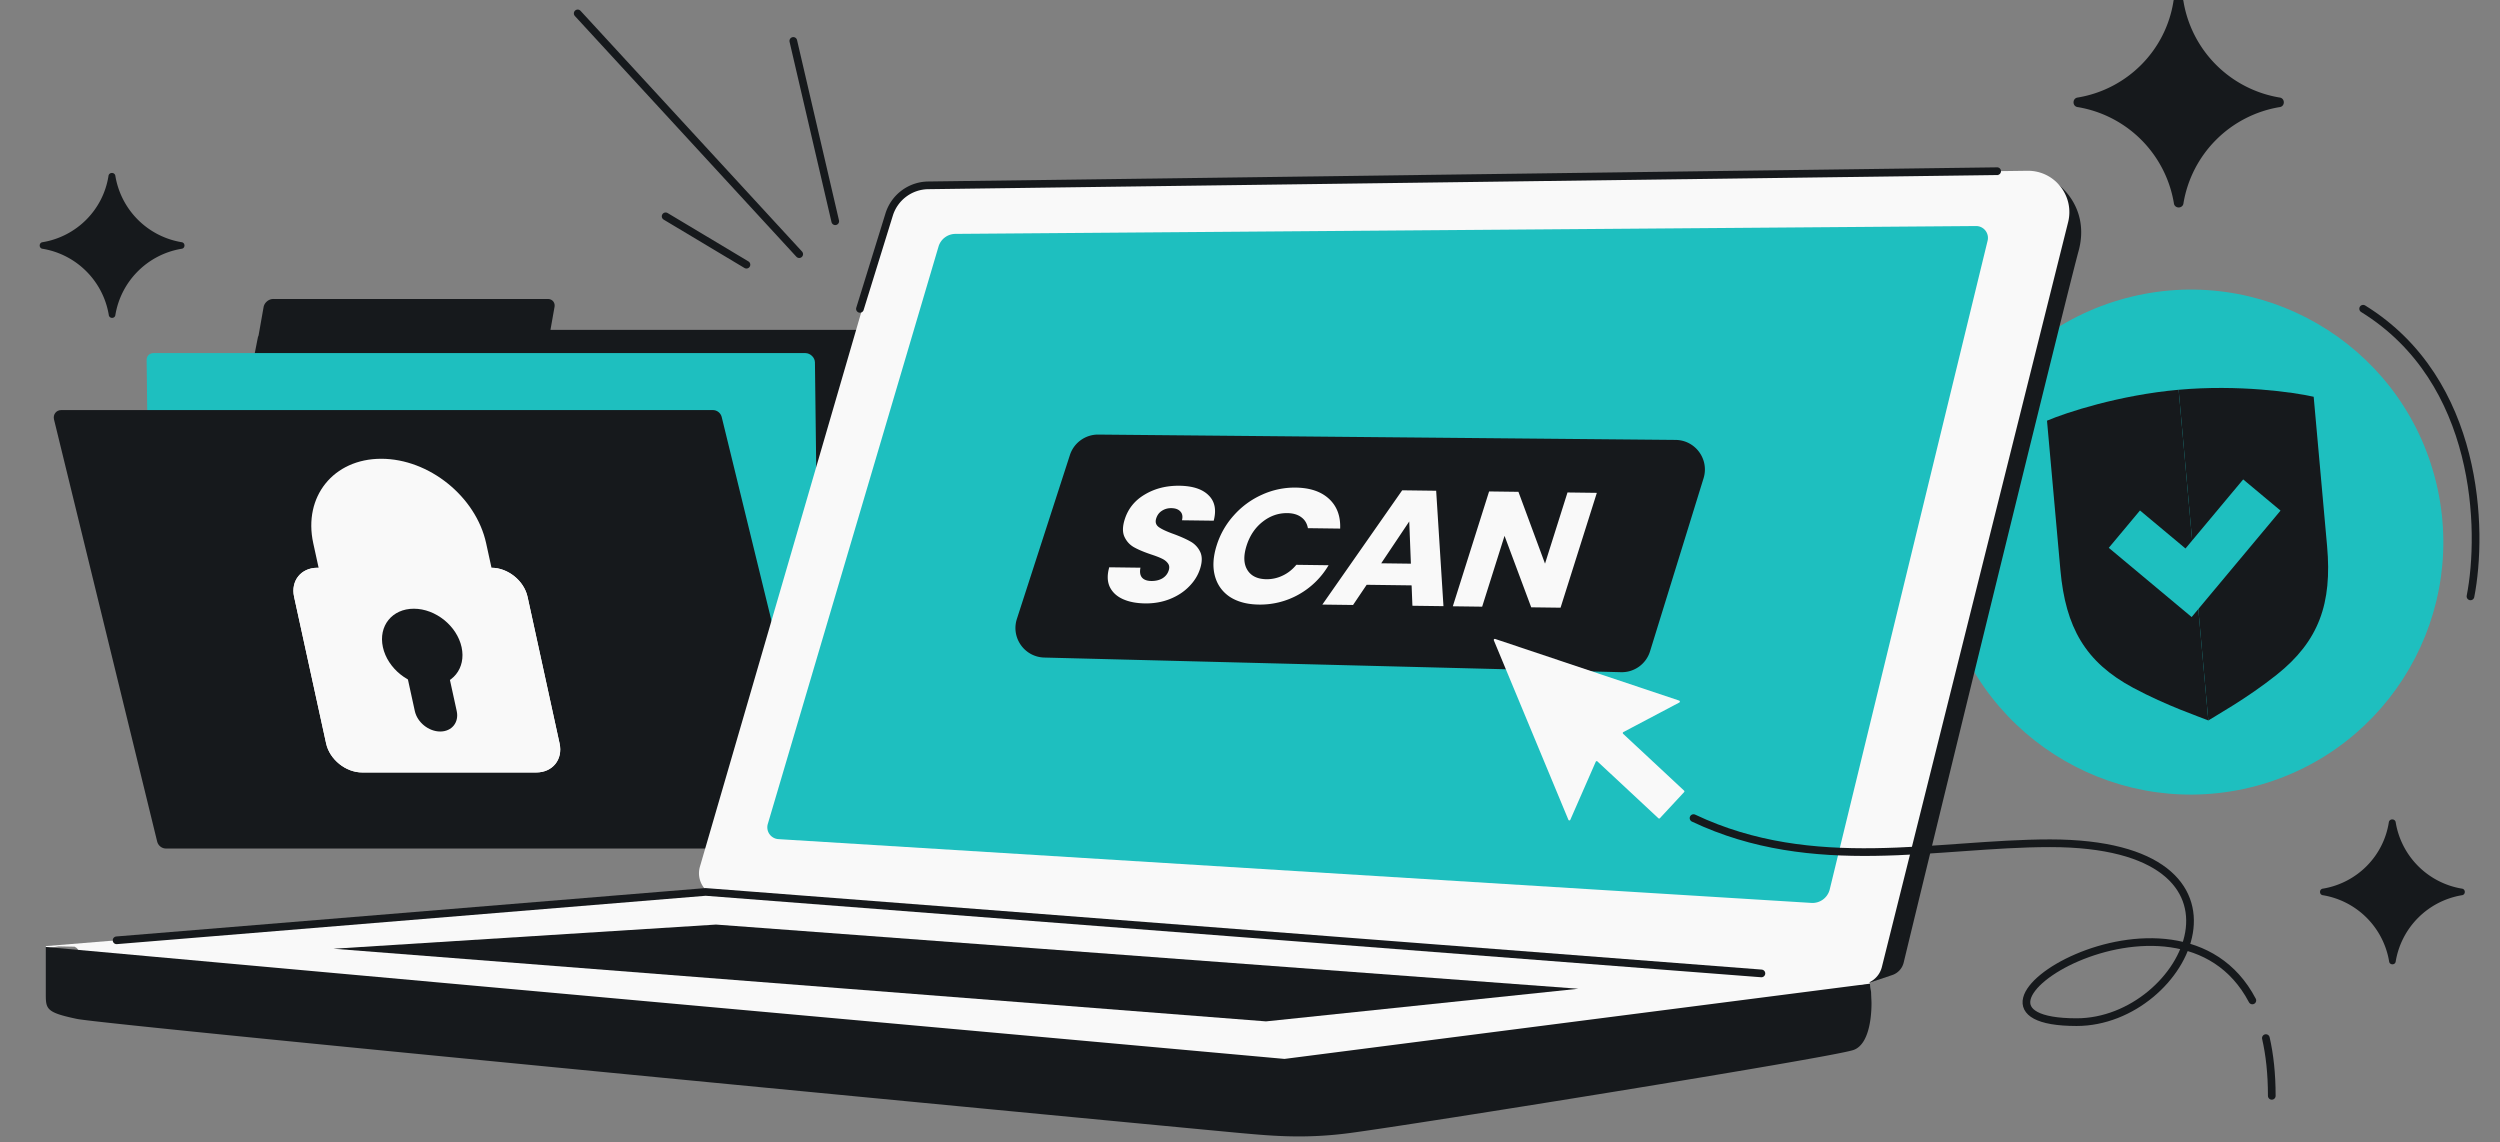 <svg xmlns="http://www.w3.org/2000/svg" width="488" height="223" fill="none"><rect width="100%" height="100%" fill="#808080" stroke="none"/><g clip-path="url(#a)"><circle cx="49.278" cy="49.278" r="49.278" fill="#1EBFBF" transform="scale(-1 1) rotate(15 -403.909 -1733.768)"/><path fill="#16191C" d="M399.574 82.118c3.706-1.576 14.035-4.991 25.695-6.038l5.796 64.549c-1.615-.671-8.092-2.842-14.683-6.378-9.311-4.994-13.184-11.76-14.191-22.981l-2.617-29.151Z"/><path fill="#16191C" d="M451.629 77.446c-3.928-.891-14.7-2.412-26.36-1.365l5.795 64.55c1.47-.949 7.456-4.239 13.312-8.892 8.273-6.573 10.878-13.921 9.871-25.142l-2.618-29.151Z"/><path fill="#1EBFBF" fillRule="evenodd" d="m445.159 99.671-17.351 20.774-16.174-13.509 6.09-7.292 8.883 7.42 11.261-13.483 7.291 6.09Z" clipRule="evenodd"/><path fill="#16191C" fillRule="evenodd" d="M53.342 58.358c-.887 0-1.734.71-1.889 1.582l-.987 5.576a1.758 1.758 0 0 0-.147.432l-19.162 97.728c-.171.875.415 1.59 1.305 1.59h127.256c.875 0 1.714-.692 1.883-1.552l19.162-97.728c.172-.875-.415-1.59-1.305-1.59h-72.009l.793-4.477c.153-.863-.433-1.56-1.311-1.56h-53.59Z" clipRule="evenodd"/><path fill="#1EBFBF" d="M28.62 70.261c-.01-.77.566-1.338 1.355-1.338h127.22c.978 0 1.87.86 1.881 1.814l.991 81.621c.009.77-.567 1.338-1.356 1.338H31.491c-.978 0-1.87-.859-1.881-1.813l-.99-81.622Z"/><path fill="#16191C" d="M140.876 81.396c-.19-.777-.913-1.35-1.702-1.35H11.954c-.978 0-1.647.867-1.412 1.83l20.14 82.407c.19.777.912 1.351 1.702 1.351h127.219c.978 0 1.647-.867 1.412-1.83l-20.139-82.408Z"/><path fill="#F9F9F9" fillRule="evenodd" d="m90.98 120.167-3.086-14.13c-1.163-5.327-6.527-9.646-11.98-9.646s-8.93 4.319-7.767 9.646l3.086 14.13c1.164 5.327 6.527 9.646 11.98 9.646 5.454 0 8.93-4.319 7.767-9.646ZM74.42 89.552c-9.319 0-15.261 7.38-13.273 16.485l3.086 14.13c1.989 9.104 11.155 16.485 20.474 16.485 9.32 0 15.262-7.381 13.273-16.485l-3.086-14.13C92.906 96.933 83.74 89.552 74.42 89.552Z" clipRule="evenodd"/><path fill="#F9F9F9" d="M57.406 116.495c-.683-3.13 1.36-5.666 4.562-5.666H95.94c3.203 0 6.354 2.536 7.037 5.666l6.251 28.622c.684 3.129-1.359 5.666-4.562 5.666h-33.97c-3.204 0-6.354-2.537-7.037-5.666l-6.252-28.622Z"/><path fill="#F9F9F9" fillRule="evenodd" d="M96.26 112.294H62.287c-2.374 0-3.888 1.881-3.382 4.201l6.252 28.622c.506 2.32 2.842 4.201 5.216 4.201h33.971c2.375 0 3.889-1.881 3.382-4.201l-6.251-28.622c-.507-2.32-2.842-4.201-5.217-4.201Zm-34.292-1.465c-3.203 0-5.245 2.536-4.562 5.666l6.252 28.622c.683 3.129 3.833 5.666 7.036 5.666h33.971c3.203 0 5.246-2.537 4.562-5.666l-6.251-28.622c-.683-3.13-3.834-5.666-7.037-5.666H61.97Z" clipRule="evenodd"/><path fill="#16191C" d="M90.102 126.324c.905 4.145-1.8 7.504-6.042 7.504s-8.415-3.359-9.32-7.504c-.905-4.144 1.8-7.503 6.042-7.503s8.415 3.359 9.32 7.503Z"/><path fill="#16191C" d="M79.227 130.806c-.482-2.207.959-3.996 3.217-3.996 2.259 0 4.48 1.789 4.962 3.996l1.745 7.991c.482 2.206-.958 3.995-3.216 3.995-2.26 0-4.48-1.789-4.963-3.995l-1.745-7.991Z"/><path stroke="#16191C" stroke-linecap="round" stroke-width="1.5" d="M482.238 116.415c2.514-12.85 1.843-42.07-20.952-56.15"/><path fill="#F9F9F9" d="m8.94 184.681 128.798-10.577 227.205 17.537c.587 2.811.747 8.749-3.305 10.015-5.066 1.583-98.647 12.14-111.517 15.109-5.561 1.284-11.397 2.435-16.582 1.485-5.184-.949-206.008-25.771-212.024-27.037-6.015-1.266-6.081-1.899-6.081-4.918 0-.808-.344-1.265-.874-1.504l-3.099-.06c-1.348.206-2.52.471-2.52-.05Z"/><path fill="#16191C" d="m250.734 206.7 114.274-14.689c.587 2.811.747 11.712-3.306 12.978-5.065 1.583-85.094 14.432-98.186 16.174-8.664 1.153-15.109.572-21.08.034l-.388-.034c-6.081-.547-221.011-21.003-227.026-22.27-6.016-1.266-6.082-1.899-6.082-4.917v-9.126l241.794 21.85ZM369.33 190.343l-4.385 1.462c8.965-53.397 27.901-158.86 31.92-158.15 5.025.886 11.231 6.797 8.867 15.369-1.866 6.764-23.25 93.867-34.137 138.878a3.411 3.411 0 0 1-2.265 2.441Z"/><path fill="#16191C" d="m139.774 180.476 168.324 12.527-60.982 6.371-182.037-14.18 74.695-4.718Z"/><path fill="#F9F9F9" d="m367.336 188.775 36.359-145.396c1.287-5.145-2.646-10.114-7.949-10.044l-214.461 2.843a8.083 8.083 0 0 0-7.654 5.824l-37.003 127.164c-.819 2.816 1.158 5.672 4.081 5.897l222.287 17.1a4.474 4.474 0 0 0 4.34-3.388Z"/><path stroke="#16191C" stroke-linecap="round" stroke-width="1.5" d="m389.843 33.414-208.664 2.765a8.084 8.084 0 0 0-7.615 5.692l-5.703 18.418"/><path fill="#1EBFBF" d="m149.876 160.837 33.321-112.7a3.463 3.463 0 0 1 3.295-2.482l199.228-1.531a2.31 2.31 0 0 1 2.262 2.855L357.164 173.61a3.465 3.465 0 0 1-3.58 2.639l-201.636-12.452a2.31 2.31 0 0 1-2.072-2.96Z"/><path stroke="#16191C" stroke-linecap="round" stroke-width="1.5" d="m154.852 7.989 8.188 35.198m-7.034 6.424-43.24-46.995m17.165 39.61 15.778 9.442M443.452 213.909c0-4.298-.41-8.036-1.153-11.274m-111.721-42.94c23.477 11.115 47.563 4.909 69.591 4.909 43.876 0 26.735 34.919 5.184 34.919-30.839 0 19.661-32.151 34.304-4.234"/><path fill="#16191C" d="M208.845 88.825a5.774 5.774 0 0 1 5.547-3.996l112.681 1.043c3.866.036 6.605 3.787 5.463 7.48l-10.451 33.793a5.774 5.774 0 0 1-5.663 4.066l-112.578-2.857c-3.857-.098-6.535-3.879-5.347-7.55l10.348-31.98Z"/><path fill="#F9F9F9" d="m304.62 118.622-5.726-.075-5.209-13.953-4.368 13.828-5.726-.075 7.081-22.418 5.726.075 5.189 14.017 4.388-13.891 5.726.075-7.081 22.417ZM275.547 114.265l-8.773-.115-2.657 3.941-5.994-.078 15.586-22.306 6.631.087 1.424 22.528-6.061-.079-.156-3.978Zm-.141-4.235-.321-8.245-5.472 8.17 5.793.075ZM237.497 106.456a15.748 15.748 0 0 1 3.373-5.888 16.14 16.14 0 0 1 5.467-4 15.356 15.356 0 0 1 6.592-1.39c2.79.037 4.957.771 6.5 2.202 1.543 1.431 2.266 3.365 2.169 5.8l-6.295-.082c-.173-.943-.618-1.665-1.333-2.166-.694-.501-1.588-.758-2.682-.772-1.763-.023-3.377.543-4.841 1.7-1.463 1.156-2.505 2.714-3.123 4.673-.619 1.958-.566 3.53.158 4.715s1.968 1.79 3.731 1.813a6.998 6.998 0 0 0 3.145-.697c1.026-.478 1.921-1.182 2.685-2.113l6.296.082a15.586 15.586 0 0 1-5.801 5.696 15.316 15.316 0 0 1-7.821 1.982c-2.277-.03-4.169-.535-5.674-1.517-1.477-1.003-2.445-2.373-2.905-4.11-.46-1.738-.34-3.714.359-5.928ZM223.512 117.785c-1.719-.023-3.175-.309-4.368-.859-1.194-.55-2.039-1.352-2.536-2.406-.474-1.054-.501-2.315-.082-3.785l6.095.08c-.173.832-.074 1.474.298 1.928.379.432.982.654 1.808.665.848.011 1.575-.161 2.181-.517.612-.376 1.022-.895 1.23-1.555.175-.553.119-1.014-.169-1.381-.265-.367-.651-.671-1.157-.913-.484-.241-1.204-.518-2.159-.83-1.377-.467-2.474-.93-3.293-1.39-.819-.459-1.436-1.13-1.853-2.012-.416-.882-.402-2.025.042-3.43.659-2.087 1.966-3.705 3.92-4.855 1.962-1.171 4.215-1.74 6.76-1.707 2.59.034 4.489.657 5.697 1.87 1.215 1.192 1.546 2.842.992 4.951l-6.195-.081c.184-.724.083-1.292-.303-1.703-.379-.433-.97-.654-1.774-.665-.692-.009-1.307.165-1.845.521-.532.335-.902.833-1.111 1.493-.228.723-.049 1.292.537 1.706.587.414 1.565.865 2.935 1.353 1.364.51 2.443.994 3.24 1.453a4.486 4.486 0 0 1 1.862 1.981c.423.86.423 1.961-.001 3.303-.403 1.277-1.115 2.433-2.137 3.467-.999 1.034-2.244 1.851-3.734 2.452-1.489.6-3.116.889-4.88.866ZM327.797 137.134a.208.208 0 0 0-.031-.381l-35.909-12.029a.208.208 0 0 0-.258.277l14.548 35.014c.07.169.309.172.382.004l4.959-11.321a.208.208 0 0 1 .332-.068l11.899 11.09a.207.207 0 0 0 .294-.01l4.727-5.09a.207.207 0 0 0-.011-.293l-11.896-11.09a.209.209 0 0 1 .045-.336l10.919-5.767Z"/><path fill="#16191C" d="M35.416 48.566c.792-.065.792-1.223 0-1.295a15.725 15.725 0 0 1-12.89-12.89c-.075-.826-1.281-.826-1.356 0-1.049 6.6-6.23 11.78-12.829 12.89-.79.072-.791 1.23 0 1.295 6.6 1.11 11.78 6.29 12.89 12.89.072.791 1.23.792 1.295 0 1.11-6.6 6.291-11.78 12.89-12.89ZM480.537 174.752c.792-.066.792-1.223 0-1.295a15.724 15.724 0 0 1-12.889-12.89c-.076-.826-1.282-.826-1.357 0-1.049 6.599-6.229 11.78-12.828 12.89-.792.072-.792 1.229 0 1.295a15.724 15.724 0 0 1 12.889 12.89c.072.791 1.23.791 1.296 0a15.724 15.724 0 0 1 12.889-12.89ZM444.94 20.913c1.15-.096 1.149-1.777 0-1.882A22.837 22.837 0 0 1 426.219.311c-.109-1.2-1.862-1.2-1.971 0-1.523 9.584-9.047 17.108-18.631 18.72-1.149.105-1.15 1.786 0 1.881a22.84 22.84 0 0 1 18.721 18.721c.104 1.15 1.786 1.15 1.881 0a22.837 22.837 0 0 1 18.721-18.72Z"/><path stroke="#16191C" stroke-linecap="round" stroke-width="1.5" d="m343.827 190.011-206.09-15.907-114.983 9.443"/></g><defs><clipPath id="a"><path fill="#fff" d="M0 0h488v222.471H0z"/></clipPath></defs></svg>
